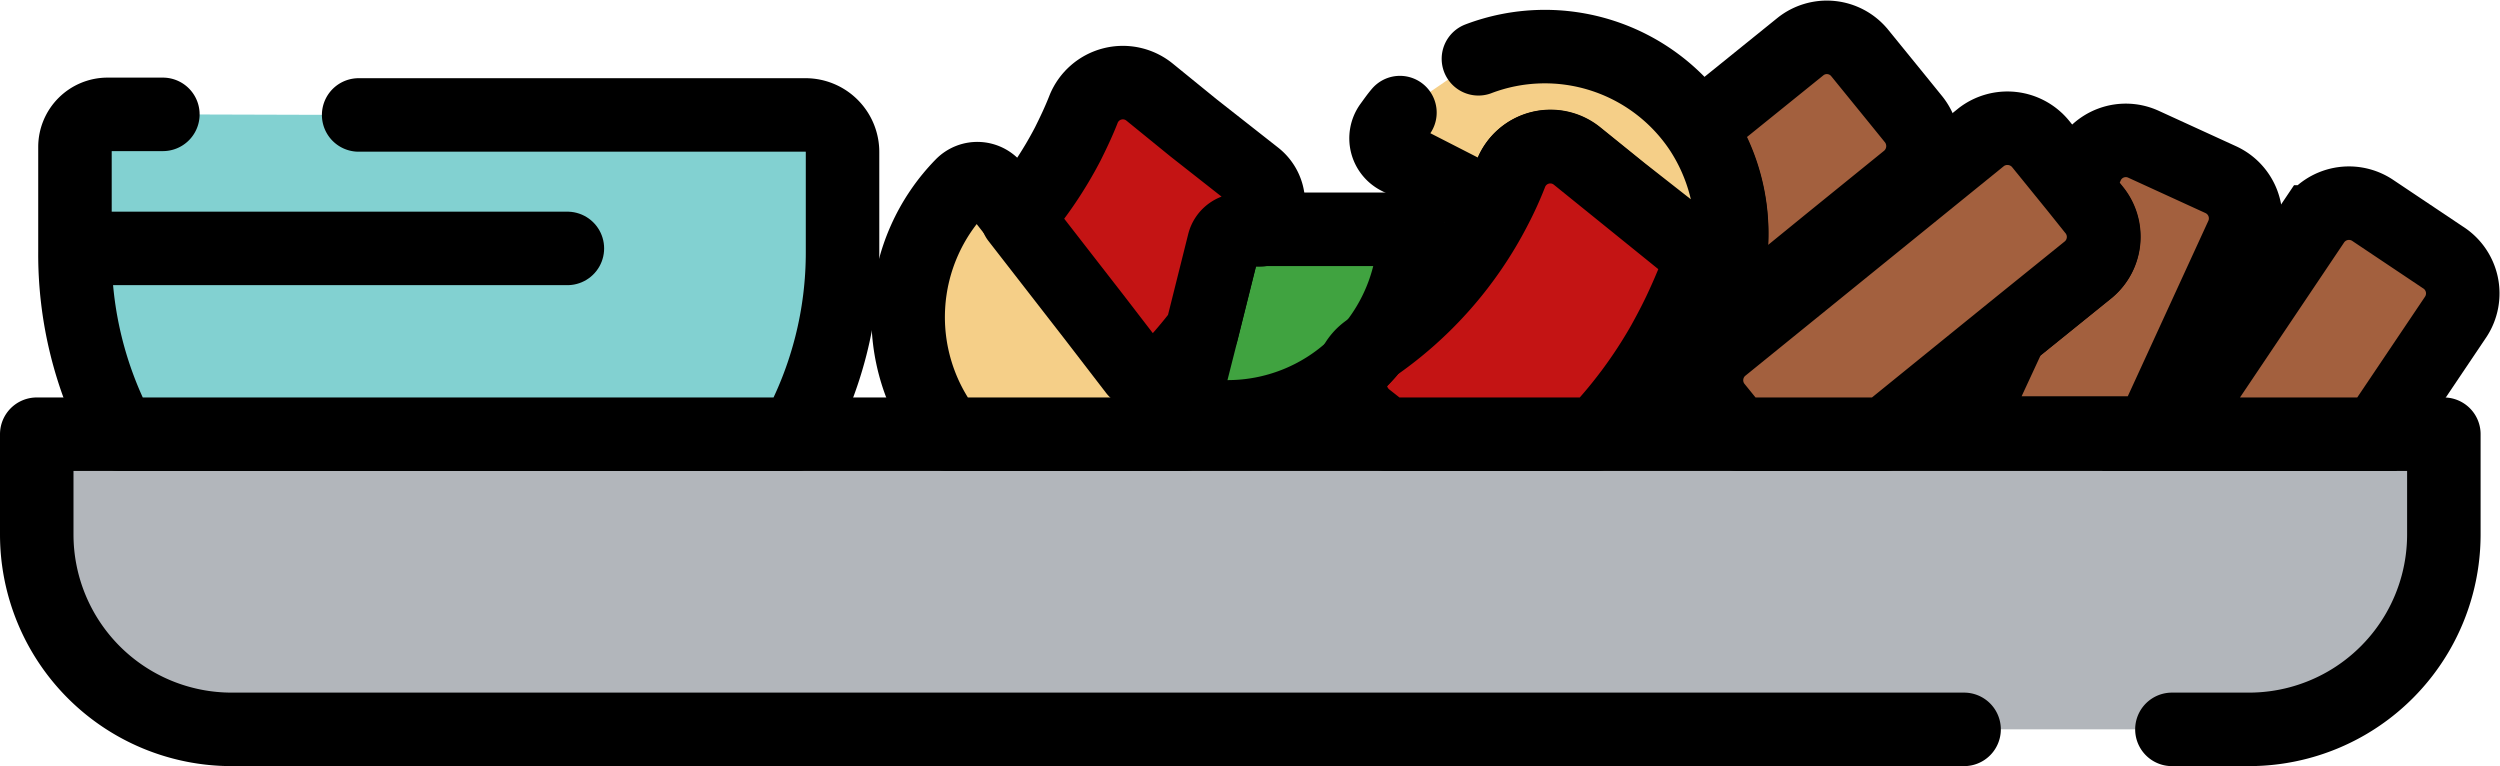 <svg xmlns="http://www.w3.org/2000/svg" viewBox="0 0 85.04 26.06"><defs><style>.cls-1{fill:#b2b6bb;}.cls-1,.cls-2,.cls-3,.cls-4,.cls-5,.cls-6,.cls-7,.cls-8{stroke:#000;stroke-width:2.5px;}.cls-1,.cls-2,.cls-4,.cls-5,.cls-6,.cls-7,.cls-8{stroke-linecap:round;stroke-linejoin:round;}.cls-2{fill:#82d1d1;}.cls-3,.cls-4{fill:#a3603e;}.cls-3{stroke-miterlimit:10;}.cls-5{fill:#f5cf88;}.cls-6{fill:#40a340;}.cls-7{fill:#c41414;}.cls-8{fill:none;}</style></defs><g id="Layer_2" data-name="Layer 2"><g id="Layer_1-2" data-name="Layer 1"><path class="cls-1" d="M66.81,24.81H7.88a6.63,6.63,0,0,1-6.63-6.63V14.77H83.13v3.41a6.63,6.63,0,0,1-6.63,6.63H73.88"/><path class="cls-2" d="M12.2,3.91H27.4a1.26,1.26,0,0,1,1.26,1.26V8.56a12.87,12.87,0,0,1-1.58,6.21h-23A13,13,0,0,1,2.55,8.56V5a1.11,1.11,0,0,1,1.1-1.11H5.54"/><path class="cls-3" d="M83.54,10.77l-2.69,4h-7l4.85-7.22a1.45,1.45,0,0,1,2-.4l2.39,1.6A1.45,1.45,0,0,1,83.54,10.77Z"/><path class="cls-4" d="M76.27,8l-3.09,6.73H66.81L68.4,11.3l2.65-2.14a1.45,1.45,0,0,0,.21-2l-.6-.75L71,5.62a1.44,1.44,0,0,1,1.92-.71l2.62,1.2A1.45,1.45,0,0,1,76.27,8Z"/><path class="cls-4" d="M71.05,9.16,68.4,11.3l-4.28,3.47h-5l-.77-.95a1.45,1.45,0,0,1,.22-2L67.4,4.66a1.46,1.46,0,0,1,2,.22l1.21,1.49.6.75A1.45,1.45,0,0,1,71.05,9.16Z"/><path class="cls-4" d="M64.9,6.08,62.26,8.22,58,11.69h-1.4c.25-.45.49-.91.7-1.38l.26.13a.75.75,0,0,0,1-.42,6.45,6.45,0,0,0-.74-5.67l3.43-2.77a1.44,1.44,0,0,1,2,.21l1.22,1.5.6.74A1.46,1.46,0,0,1,64.9,6.08Z"/><path class="cls-5" d="M40.28,14.77H32.23l0-.06a6.42,6.42,0,0,1,.49-8.41.73.73,0,0,1,1.11.07l.83,1.06,2.61,3.35,1.4,1.82Z"/><path class="cls-6" d="M48.08,8.47a6.31,6.31,0,0,1-1.37,3.32h0a6,6,0,0,1-.65.69,6.3,6.3,0,0,1-4.31,1.7,7.11,7.11,0,0,1-.92-.06.6.6,0,0,1-.48-.74l.54-2.13.75-3a.59.59,0,0,1,.57-.45h5.29A.6.6,0,0,1,48.08,8.47Z"/><path class="cls-5" d="M50.29,2a6.36,6.36,0,0,1,7.54,2.4A6.45,6.45,0,0,1,58.57,10a.75.75,0,0,1-1,.42l-.26-.13c.12-.26.23-.52.34-.79a1.15,1.15,0,0,0-.36-1.31L55.16,6.52,53.65,5.3a1.44,1.44,0,0,0-2.24.58,11.67,11.67,0,0,1-.54,1.19l-3.32-1.7a.75.75,0,0,1-.27-1.09c.11-.15.22-.31.34-.45"/><path class="cls-7" d="M57.61,9.52c-.11.27-.22.53-.34.79-.21.47-.45.93-.7,1.38a16.06,16.06,0,0,1-2.28,3.08H47.17l-.71-.56a1.47,1.47,0,0,1-.41-1.72,6,6,0,0,0,.65-.69h0a12.83,12.83,0,0,0,4.16-4.72,11.67,11.67,0,0,0,.54-1.19,1.44,1.44,0,0,1,2.24-.58l1.51,1.22,2.09,1.69A1.15,1.15,0,0,1,57.61,9.52Z"/><path class="cls-7" d="M43.05,7.35c-.06.16-.12.31-.19.47H42.2a.59.59,0,0,0-.57.45l-.75,3a16.42,16.42,0,0,1-1.14,1.34H38.62l-1.4-1.82L34.61,7.43A13.38,13.38,0,0,0,36.32,4.9c.19-.38.38-.78.54-1.19a1.44,1.44,0,0,1,2.24-.58l1.5,1.22L42.7,6A1.14,1.14,0,0,1,43.05,7.35Z"/><path class="cls-7" d="M46.7,11.8a6,6,0,0,1-.65.69,1.41,1.41,0,0,1,.5-.59Z"/><line class="cls-8" x1="3.39" y1="8.45" x2="19.3" y2="8.45"/></g></g></svg>